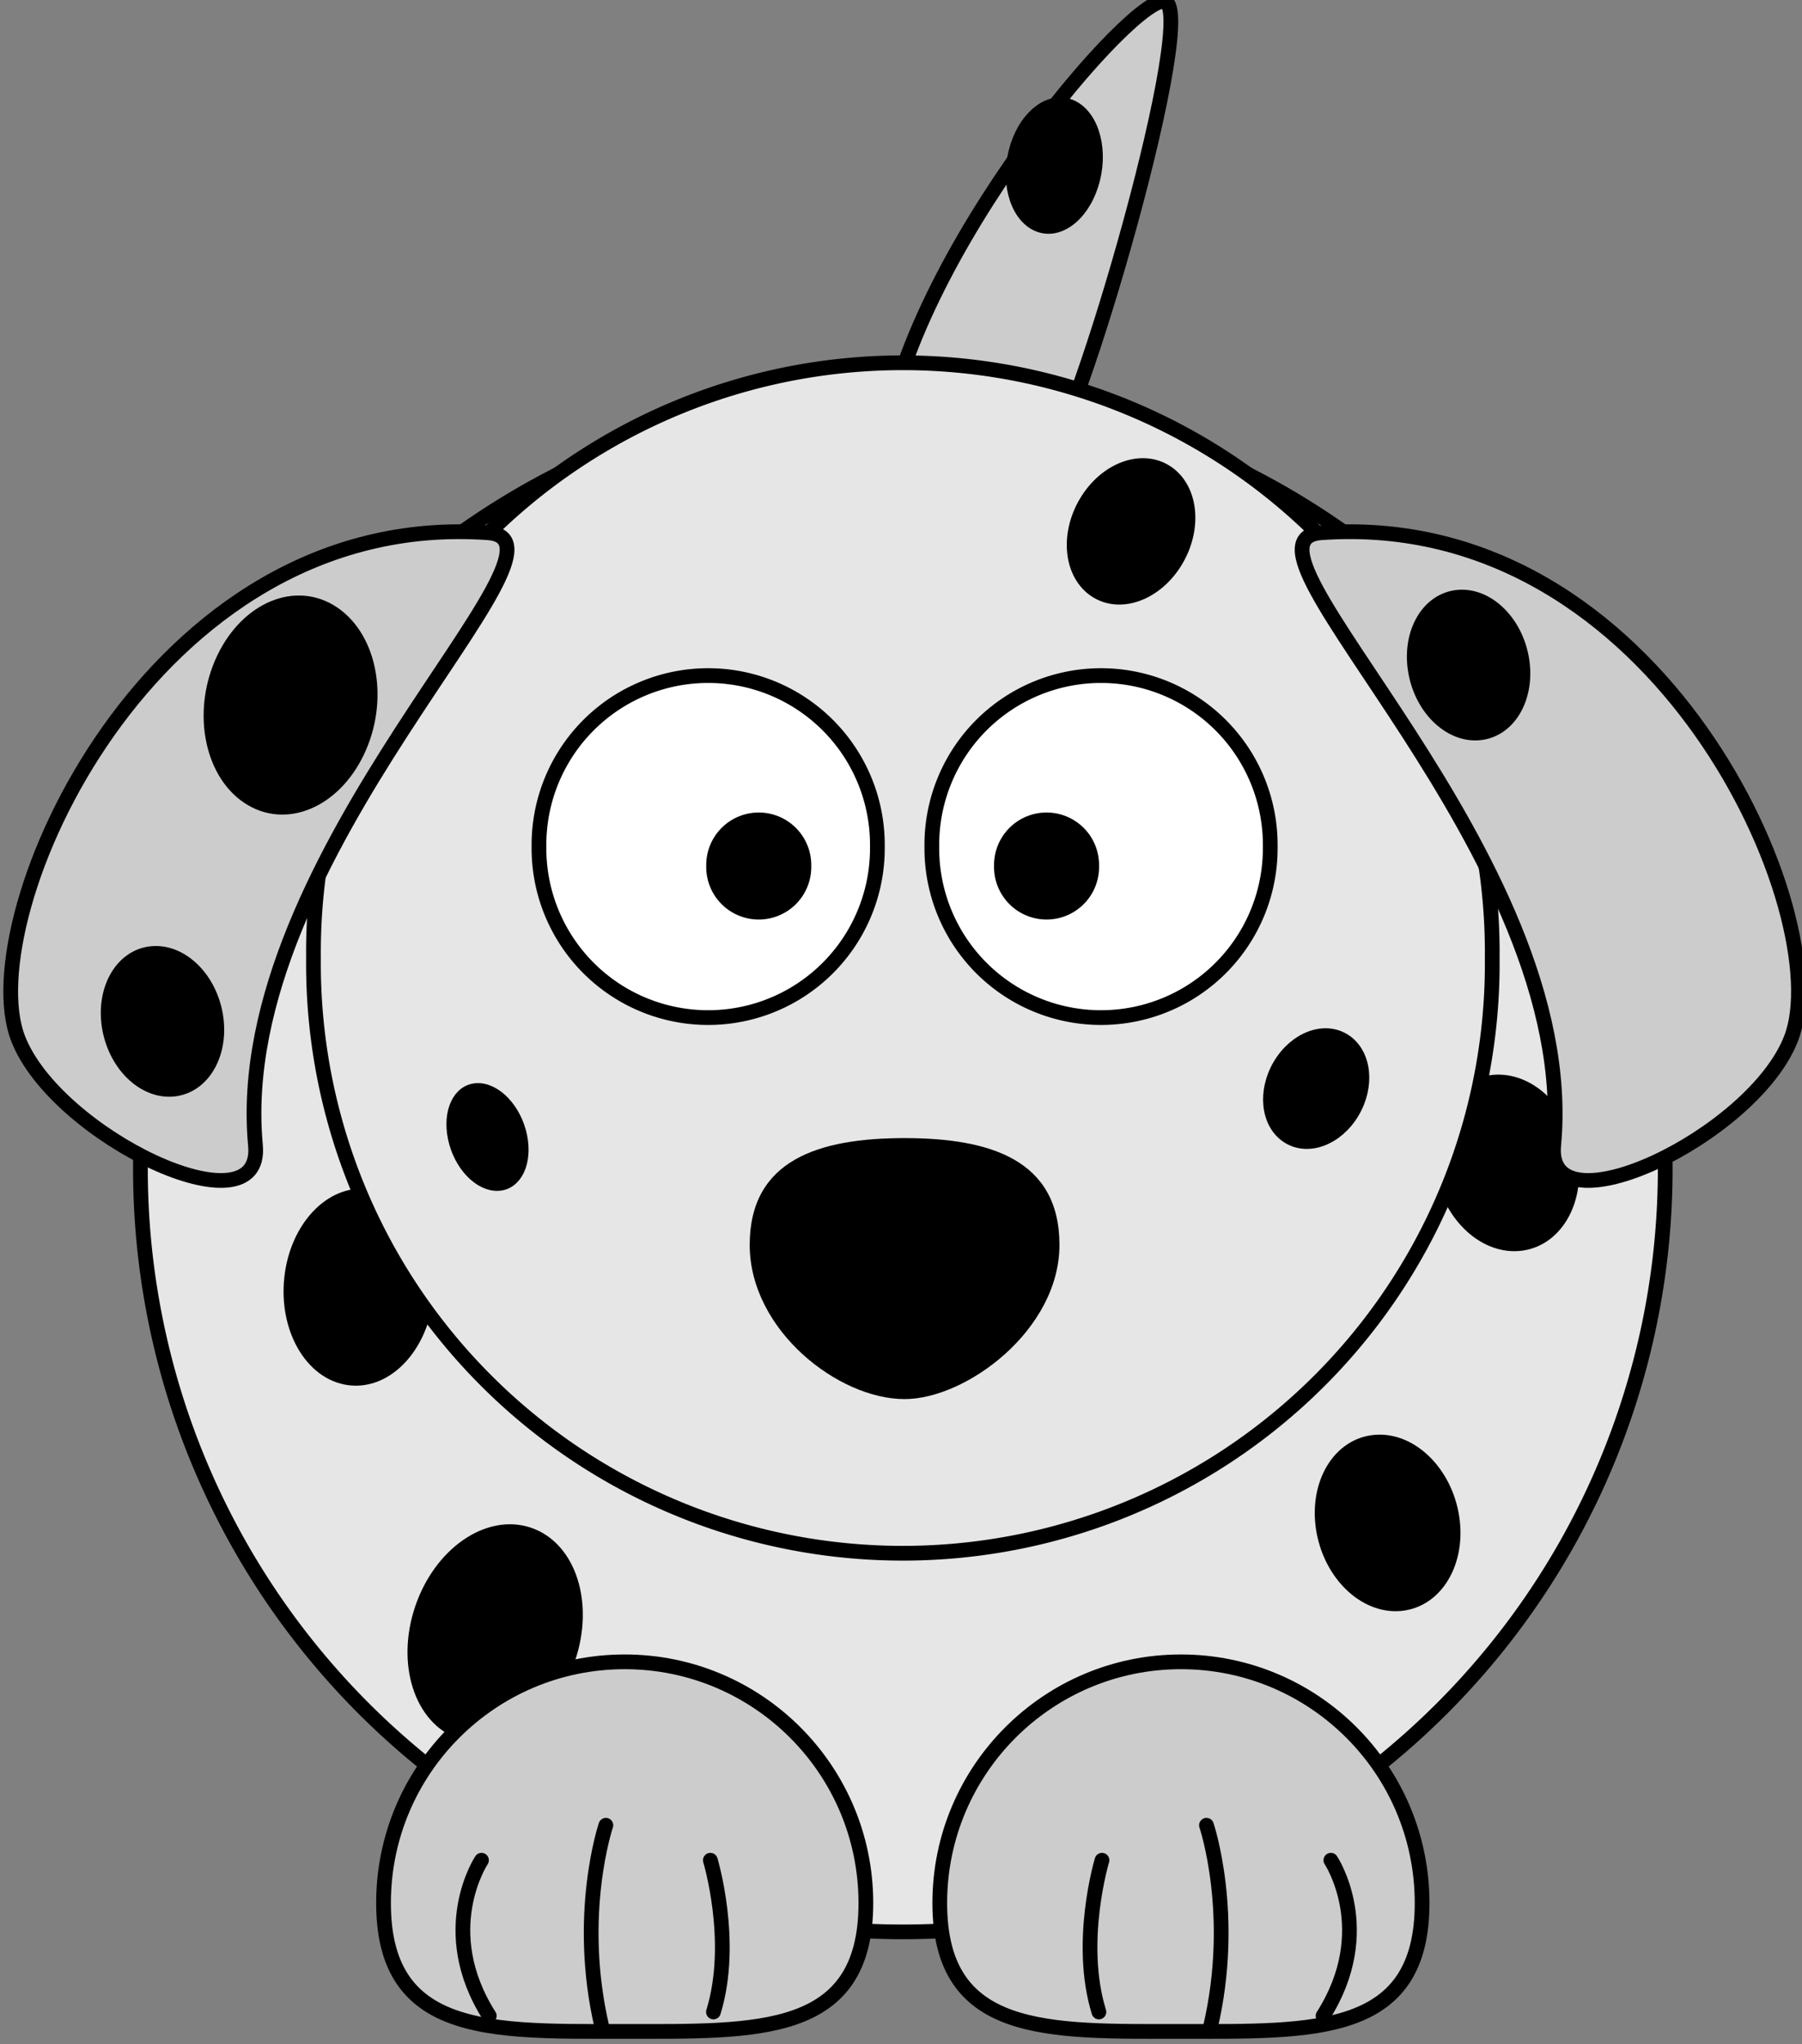 <?xml version="1.0" encoding="UTF-8" standalone="no"?>
<!-- Created with Inkscape (http://www.inkscape.org/) -->

<svg
   xmlns:dc="http://purl.org/dc/elements/1.1/"
   xmlns:cc="http://creativecommons.org/ns#"
   xmlns:rdf="http://www.w3.org/1999/02/22-rdf-syntax-ns#"
   xmlns:svg="http://www.w3.org/2000/svg"
   xmlns="http://www.w3.org/2000/svg"
   xmlns:sodipodi="http://sodipodi.sourceforge.net/DTD/sodipodi-0.dtd"
   xmlns:inkscape="http://www.inkscape.org/namespaces/inkscape"
   width="67.925"
   height="77.029"
   id="svg3837"
   version="1.1"
   inkscape:version="0.48.5 r10040"
   sodipodi:docname="Documento nuevo 14">
  <rect width="100%" height="100%" fill="#808080" stroke="none"/>
  <title
     id="title3910">Dalmatian Cartoon Dog</title>
  <defs
     id="defs3839" />
  <sodipodi:namedview
     id="base"
     pagecolor="#ffffff"
     bordercolor="#666666"
     borderopacity="1.0"
     inkscape:pageopacity="0.0"
     inkscape:pageshadow="2"
     inkscape:zoom="7.1272071"
     inkscape:cx="5.8309565"
     inkscape:cy="38.514385"
     inkscape:document-units="px"
     inkscape:current-layer="layer1"
     showgrid="false"
     fit-margin-top="0"
     fit-margin-left="0"
     fit-margin-right="0"
     fit-margin-bottom="0"
     inkscape:window-width="1366"
     inkscape:window-height="724"
     inkscape:window-x="0"
     inkscape:window-y="22"
     inkscape:window-maximized="1" />
  <g
     inkscape:label="Capa 1"
     inkscape:groupmode="layer"
     id="layer1"
     transform="translate(188.251,306.156)">
    <g
       id="g4021"
       transform="matrix(0.689,0,0,-0.689,-442.901,212.124)">
      <path
         inkscape:connector-curvature="0"
         id="path10650"
         style="fill:#cccccc;fill-rule:evenodd;stroke:#000000;stroke-width:0.806;stroke-linejoin:round;stroke-miterlimit:4;stroke-dasharray:none"
         d="m 417.843,726.634 c 0.507,10.31 13.184,25.353 15.381,25.522 2.197,0.169 -4.733,-23.832 -6.592,-25.522 -1.859,-1.69 -8.62,-0.507 -8.789,0 z" />
      <path
         inkscape:connector-curvature="0"
         id="path10652"
         style="fill:#e6e6e6;stroke:#000000;stroke-width:0.806;stroke-linecap:round;stroke-linejoin:round;stroke-miterlimit:4;stroke-dasharray:none"
         d="m 460.693,688.676 a 41.709,41.709 0 1 0 -83.414,0 41.709,41.709 0 1 0 83.414,0 z" />
      <path
         inkscape:connector-curvature="0"
         id="path10654"
         style="fill:#cccccc;stroke:#000000;stroke-width:0.806;stroke-linecap:round;stroke-linejoin:round;stroke-miterlimit:4;stroke-dasharray:none"
         d="m 447.395,648.134 c 0,-7.281 -5.909,-7.021 -13.194,-7.021 -7.281,0 -13.194,-0.26 -13.194,7.021 0,7.285 5.912,13.194 13.194,13.194 7.285,0 13.194,-5.909 13.194,-13.194 z" />
      <path
         transform="matrix(0.682,-0.232,-0.232,-0.682,47.944,1268.89)"
         d="m 735.083,640.508 c 0,4.371 -2.619,7.915 -5.85,7.915 -3.231,0 -5.85,-3.544 -5.85,-7.915 0,-4.371 2.619,-7.915 5.85,-7.915 3.231,0 5.85,3.544 5.85,7.915 z"
         sodipodi:ry="7.915215"
         sodipodi:rx="5.8503761"
         sodipodi:cy="640.50842"
         sodipodi:cx="729.23218"
         id="path10704"
         style="fill:#000000;fill-opacity:1;fill-rule:nonzero;stroke:#000000;stroke-width:1.119;stroke-linecap:round;stroke-linejoin:miter;stroke-miterlimit:4;stroke-opacity:1;stroke-dasharray:none;stroke-dashoffset:0"
         sodipodi:type="arc" />
      <path
         inkscape:connector-curvature="0"
         id="path10656"
         style="fill:#cccccc;stroke:#000000;stroke-width:0.806;stroke-linecap:round;stroke-linejoin:round;stroke-miterlimit:4;stroke-dasharray:none"
         d="m 416.964,648.134 c 0,-7.281 -5.909,-7.021 -13.194,-7.021 -4.05,0 -7.674,-0.081 -10.094,1.099 -1.934,0.943 -3.1,2.691 -3.1,5.922 0,7.285 5.912,13.194 13.194,13.194 7.285,0 13.194,-5.909 13.194,-13.194 z" />
      <path
         d="m 408.625,642.177 c 1.183,3.83 -0.169,8.299 -0.169,8.299"
         style="fill:none;stroke:#000000;stroke-width:0.806;stroke-linecap:round;stroke-miterlimit:4;stroke-dasharray:none"
         id="path10658"
         inkscape:connector-curvature="0" />
      <path
         d="m 402.53,641.325 c -1.45,6.169 0.21,11.064 0.21,11.064"
         style="fill:none;stroke:#000000;stroke-width:0.806;stroke-linecap:round;stroke-miterlimit:4;stroke-dasharray:none"
         id="path10660"
         inkscape:connector-curvature="0" />
      <path
         d="m 396.361,641.964 c -2.978,4.682 -0.426,8.512 -0.426,8.512"
         style="fill:none;stroke:#000000;stroke-width:0.806;stroke-linecap:round;stroke-miterlimit:4;stroke-dasharray:none"
         id="path10662"
         inkscape:connector-curvature="0" />
      <path
         sodipodi:type="arc"
         style="fill:#000000;fill-opacity:1;fill-rule:nonzero;stroke:#000000;stroke-width:1.274;stroke-linecap:round;stroke-linejoin:miter;stroke-miterlimit:4;stroke-opacity:1;stroke-dasharray:none;stroke-dashoffset:0"
         id="path10710"
         sodipodi:cx="729.23218"
         sodipodi:cy="640.50842"
         sodipodi:rx="5.8503761"
         sodipodi:ry="7.915215"
         d="m 735.083,640.508 c 0,4.371 -2.619,7.915 -5.85,7.915 -3.231,0 -5.85,-3.544 -5.85,-7.915 0,-4.371 2.619,-7.915 5.85,-7.915 3.231,0 5.85,3.544 5.85,7.915 z"
         transform="matrix(0.629,-0.084,-0.069,-0.627,-25.263,1144.676)" />
      <path
         transform="matrix(0.593,0.088,0.106,-0.557,-48.326,981.207)"
         d="m 735.083,640.508 c 0,4.371 -2.619,7.915 -5.85,7.915 -3.231,0 -5.85,-3.544 -5.85,-7.915 0,-4.371 2.619,-7.915 5.85,-7.915 3.231,0 5.85,3.544 5.85,7.915 z"
         sodipodi:ry="7.915215"
         sodipodi:rx="5.8503761"
         sodipodi:cy="640.50842"
         sodipodi:cx="729.23218"
         id="path10712"
         style="fill:#000000;fill-opacity:1;fill-rule:nonzero;stroke:#000000;stroke-width:1.383;stroke-linecap:round;stroke-linejoin:miter;stroke-miterlimit:4;stroke-opacity:1;stroke-dasharray:none;stroke-dashoffset:0"
         sodipodi:type="arc" />
      <path
         d="m 429.713,642.177 c -1.183,3.83 0.169,8.299 0.169,8.299"
         style="fill:none;stroke:#000000;stroke-width:0.806;stroke-linecap:round;stroke-miterlimit:4;stroke-dasharray:none"
         id="path10676"
         inkscape:connector-curvature="0" />
      <path
         d="m 435.808,641.325 c 1.45,6.169 -0.21,11.064 -0.21,11.064"
         style="fill:none;stroke:#000000;stroke-width:0.806;stroke-linecap:round;stroke-miterlimit:4;stroke-dasharray:none"
         id="path10678"
         inkscape:connector-curvature="0" />
      <path
         d="m 441.977,641.964 c 2.978,4.682 0.426,8.512 0.426,8.512"
         style="fill:none;stroke:#000000;stroke-width:0.806;stroke-linecap:round;stroke-miterlimit:4;stroke-dasharray:none"
         id="path10680"
         inkscape:connector-curvature="0" />
      <path
         inkscape:connector-curvature="0"
         id="path10664"
         style="fill:#e6e6e6;stroke:#000000;stroke-width:0.806;stroke-linecap:round;stroke-linejoin:round;stroke-miterlimit:4;stroke-dasharray:none"
         d="m 451.231,699.823 a 32.245,32.245 0 1 0 -64.487,0 32.245,32.245 0 1 0 64.487,0 z" />
      <path
         sodipodi:type="arc"
         style="fill:#000000;fill-opacity:1;fill-rule:nonzero;stroke:#000000;stroke-width:1.383;stroke-linecap:round;stroke-linejoin:miter;stroke-miterlimit:4;stroke-opacity:1;stroke-dasharray:none;stroke-dashoffset:0"
         id="path10706"
         sodipodi:cx="729.23218"
         sodipodi:cy="640.50842"
         sodipodi:rx="5.8503761"
         sodipodi:ry="7.915215"
         d="m 735.083,640.508 c 0,4.371 -2.619,7.915 -5.85,7.915 -3.231,0 -5.85,-3.544 -5.85,-7.915 0,-4.371 2.619,-7.915 5.85,-7.915 3.231,0 5.85,3.544 5.85,7.915 z"
         transform="matrix(0.593,0.088,0.106,-0.557,-54.821,961.516)" />
      <path
         inkscape:connector-curvature="0"
         id="path10666"
         style="fill:#ffffff;stroke:#000000;stroke-width:0.806;stroke-linecap:round;stroke-linejoin:round;stroke-miterlimit:4;stroke-dasharray:none"
         d="m 417.593,705.917 a 9.257,9.257 0 1 0 -18.513,0 9.257,9.257 0 1 0 18.513,0 z" />
      <path
         inkscape:connector-curvature="0"
         id="path10668"
         style="fill:#ffffff;stroke:#000000;stroke-width:0.806;stroke-linecap:round;stroke-linejoin:round;stroke-miterlimit:4;stroke-dasharray:none"
         d="m 439.086,705.917 a 9.257,9.257 0 1 0 -18.513,0 9.257,9.257 0 1 0 18.513,0 z" />
      <path
         inkscape:connector-curvature="0"
         id="path10670"
         style="fill:#000000;stroke-width:0.555;stroke-miterlimit:4;stroke-dasharray:none"
         d="m 413.976,704.854 a 2.873,2.873 0 1 0 -5.745,0 2.873,2.873 0 1 0 5.745,0 z" />
      <path
         inkscape:connector-curvature="0"
         id="path10672"
         style="fill:#000000;stroke-width:0.555;stroke-miterlimit:4;stroke-dasharray:none"
         d="m 429.722,704.854 a 2.873,2.873 0 1 0 -5.745,0 2.873,2.873 0 1 0 5.745,0 z" />
      <path
         inkscape:connector-curvature="0"
         id="path10674"
         style="fill:#000000;stroke-width:0.555;stroke-miterlimit:4;stroke-dasharray:none"
         d="m 427.555,684.132 c 0,-4.655 -5.098,-8.434 -8.475,-8.434 -3.634,0 -8.471,3.779 -8.471,8.434 0,4.658 3.796,5.841 8.471,5.841 4.678,0 8.475,-1.183 8.475,-5.841 z" />
      <path
         inkscape:connector-curvature="0"
         id="path10682"
         style="fill:#cccccc;fill-rule:evenodd;stroke:#000000;stroke-width:0.806;stroke-linejoin:round;stroke-miterlimit:4;stroke-dasharray:none"
         d="m 396.279,723.084 c -18.565,1.312 -28.237,-21.06 -25.701,-27.652 2.062,-5.358 13.451,-10.763 12.991,-5.848 -1.491,15.949 18.501,33.091 12.71,33.5 z" />
      <path
         inkscape:connector-curvature="0"
         id="path10684"
         style="fill:#cccccc;fill-rule:evenodd;stroke:#000000;stroke-width:0.806;stroke-linejoin:round;stroke-miterlimit:4;stroke-dasharray:none"
         d="m 441.885,723.084 c 18.565,1.312 28.237,-21.06 25.701,-27.652 -2.062,-5.358 -13.451,-10.763 -12.991,-5.848 1.491,15.949 -18.501,33.091 -12.71,33.5 z" />
      <path
         transform="matrix(0.492,0.074,0.088,-0.468,-36.664,942.152)"
         d="m 735.083,640.508 c 0,4.371 -2.619,7.915 -5.85,7.915 -3.231,0 -5.85,-3.544 -5.85,-7.915 0,-4.371 2.619,-7.915 5.85,-7.915 3.231,0 5.85,3.544 5.85,7.915 z"
         sodipodi:ry="7.915215"
         sodipodi:rx="5.8503761"
         sodipodi:cy="640.50842"
         sodipodi:cx="729.23218"
         id="path10708"
         style="fill:#000000;fill-opacity:1;fill-rule:nonzero;stroke:#000000;stroke-width:1.656;stroke-linecap:round;stroke-linejoin:miter;stroke-miterlimit:4;stroke-opacity:1;stroke-dasharray:none;stroke-dashoffset:0"
         sodipodi:type="arc" />
      <path
         sodipodi:type="arc"
         style="fill:#000000;fill-opacity:1;fill-rule:nonzero;stroke:#000000;stroke-width:1.656;stroke-linecap:round;stroke-linejoin:miter;stroke-miterlimit:4;stroke-opacity:1;stroke-dasharray:none;stroke-dashoffset:0"
         id="path10714"
         sodipodi:cx="729.23218"
         sodipodi:cy="640.50842"
         sodipodi:rx="5.8503761"
         sodipodi:ry="7.915215"
         d="m 735.083,640.508 c 0,4.371 -2.619,7.915 -5.85,7.915 -3.231,0 -5.85,-3.544 -5.85,-7.915 0,-4.371 2.619,-7.915 5.85,-7.915 3.231,0 5.85,3.544 5.85,7.915 z"
         transform="matrix(0.492,0.074,0.088,-0.468,34.791,961.64)" />
      <path
         transform="matrix(0.417,-0.271,-0.245,-0.408,284.307,1182.107)"
         d="m 735.083,640.508 c 0,4.371 -2.619,7.915 -5.85,7.915 -3.231,0 -5.85,-3.544 -5.85,-7.915 0,-4.371 2.619,-7.915 5.85,-7.915 3.231,0 5.85,3.544 5.85,7.915 z"
         sodipodi:ry="7.915215"
         sodipodi:rx="5.8503761"
         sodipodi:cy="640.50842"
         sodipodi:cx="729.23218"
         id="path10716"
         style="fill:#000000;fill-opacity:1;fill-rule:nonzero;stroke:#000000;stroke-width:1.656;stroke-linecap:round;stroke-linejoin:miter;stroke-miterlimit:4;stroke-opacity:1;stroke-dasharray:none;stroke-dashoffset:0"
         sodipodi:type="arc" />
      <path
         inkscape:transform-center-y="-24.207663"
         inkscape:transform-center-x="7.0282712"
         sodipodi:type="arc"
         style="fill:#000000;fill-opacity:1;fill-rule:nonzero;stroke:#000000;stroke-width:2.061;stroke-linecap:round;stroke-linejoin:miter;stroke-miterlimit:4;stroke-opacity:1;stroke-dasharray:none;stroke-dashoffset:0"
         id="path10718"
         sodipodi:cx="729.23218"
         sodipodi:cy="640.50842"
         sodipodi:rx="5.8503761"
         sodipodi:ry="7.915215"
         d="m 735.083,640.508 c 0,4.371 -2.619,7.915 -5.85,7.915 -3.231,0 -5.85,-3.544 -5.85,-7.915 0,-4.371 2.619,-7.915 5.85,-7.915 3.231,0 5.85,3.544 5.85,7.915 z"
         transform="matrix(0.335,-0.218,-0.197,-0.328,323.487,1061.74)" />
      <path
         sodipodi:type="arc"
         style="fill:#000000;fill-opacity:1;fill-rule:nonzero;stroke:#000000;stroke-width:2.01;stroke-linecap:round;stroke-linejoin:miter;stroke-miterlimit:4;stroke-opacity:1;stroke-dasharray:none;stroke-dashoffset:0"
         id="path10720"
         sodipodi:cx="729.23218"
         sodipodi:cy="640.50842"
         sodipodi:rx="5.8503761"
         sodipodi:ry="7.915215"
         d="m 735.083,640.508 c 0,4.371 -2.619,7.915 -5.85,7.915 -3.231,0 -5.85,-3.544 -5.85,-7.915 0,-4.371 2.619,-7.915 5.85,-7.915 3.231,0 5.85,3.544 5.85,7.915 z"
         transform="matrix(0.35,-0.17,-0.127,-0.397,253.387,1121.416)" />
      <path
         transform="matrix(0.303,0.016,0.066,-0.32,133.033,883.328)"
         d="m 735.083,640.508 c 0,4.371 -2.619,7.915 -5.85,7.915 -3.231,0 -5.85,-3.544 -5.85,-7.915 0,-4.371 2.619,-7.915 5.85,-7.915 3.231,0 5.85,3.544 5.85,7.915 z"
         sodipodi:ry="7.915215"
         sodipodi:rx="5.8503761"
         sodipodi:cy="640.50842"
         sodipodi:cx="729.23218"
         id="path10722"
         style="fill:#000000;fill-opacity:1;fill-rule:nonzero;stroke:#000000;stroke-width:2.573;stroke-linecap:round;stroke-linejoin:miter;stroke-miterlimit:4;stroke-opacity:1;stroke-dasharray:none;stroke-dashoffset:0"
         sodipodi:type="arc" />
      <path
         sodipodi:type="arc"
         style="fill:#000000;fill-opacity:1;fill-rule:nonzero;stroke:#000000;stroke-width:1.116;stroke-linecap:round;stroke-linejoin:miter;stroke-miterlimit:4;stroke-opacity:1;stroke-dasharray:none;stroke-dashoffset:0"
         id="path10724"
         sodipodi:cx="729.23218"
         sodipodi:cy="640.50842"
         sodipodi:rx="5.8503761"
         sodipodi:ry="7.915215"
         d="m 735.083,640.508 c 0,4.371 -2.619,7.915 -5.85,7.915 -3.231,0 -5.85,-3.544 -5.85,-7.915 0,-4.371 2.619,-7.915 5.85,-7.915 3.231,0 5.85,3.544 5.85,7.915 z"
         transform="matrix(0.626,-0.423,-0.301,-0.63,121.784,1425.644)" />
    </g>
  </g>
</svg>
